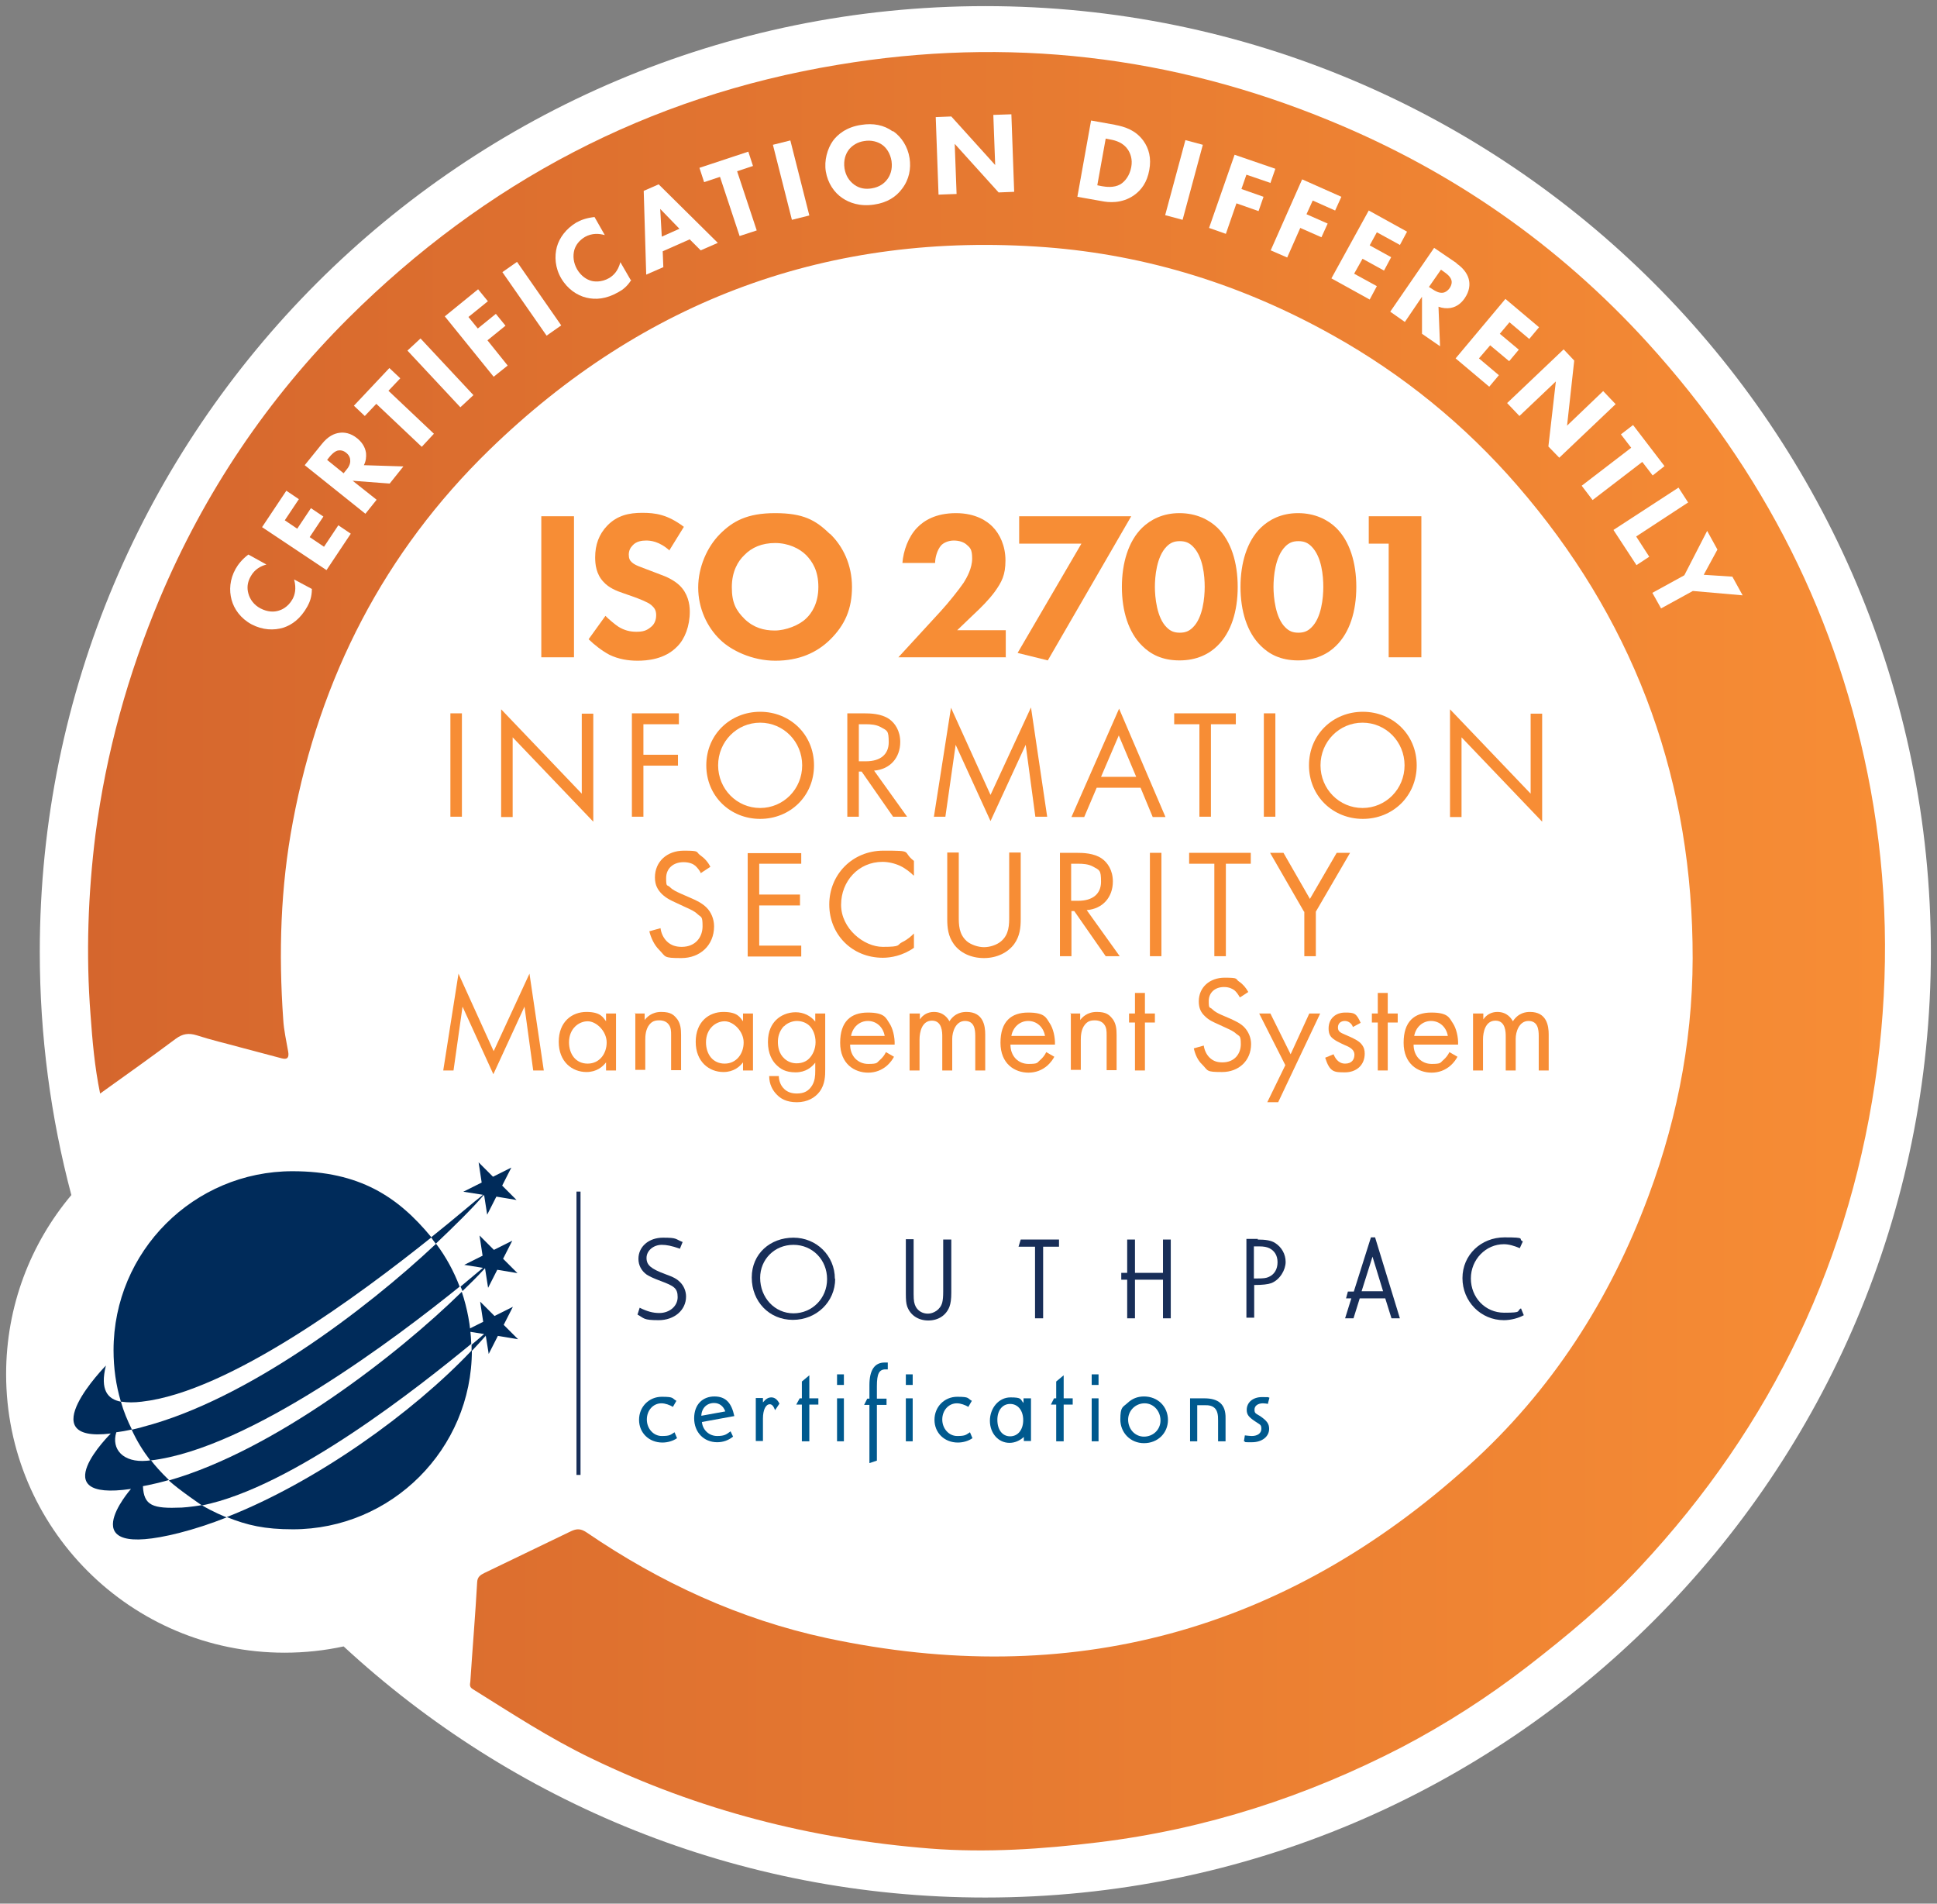 <svg width="633" height="622" viewBox="0 0 633 622" fill="none" xmlns="http://www.w3.org/2000/svg">
<rect x="0" y="0" width="633" height="622" fill="#808080" stroke="none"/>
<path d="M322 620C492.656 620 631 481.656 631 311C631 140.344 492.656 2 322 2C151.344 2 13 140.344 13 311C13 338.476 16.586 365.114 23.316 390.472C10.013 406.294 2 426.711 2 449C2 499.258 42.742 540 93 540C99.621 540 106.077 539.293 112.296 537.95C167.387 588.879 241.059 620 322 620Z" fill="white"/>
<path d="M220.029 459.739C218.808 459.027 217.384 458.518 216.163 458.518C213.416 458.518 211.381 460.858 211.381 463.808C211.381 466.759 213.518 469.2 216.265 469.2C219.012 469.2 219.113 468.793 220.436 467.979L221.25 469.912C219.927 470.828 218.198 471.337 216.468 471.337C212.094 471.337 208.838 468.183 208.838 463.91C208.838 459.637 212.094 456.382 216.265 456.382C220.436 456.382 219.52 456.891 221.046 457.704L219.927 459.637" fill="#00598E"/>
<path d="M229.389 464.724C229.694 467.369 231.83 469.2 234.374 469.2C236.917 469.2 237.426 468.59 238.748 467.674L239.562 469.403C238.036 470.624 236.306 471.235 234.374 471.235C229.999 471.235 226.845 467.979 226.845 463.401C226.845 458.823 229.694 456.28 233.458 456.28C237.222 456.28 239.053 458.416 239.969 462.689L229.389 464.622M237.019 461.163C236.408 459.434 235.086 458.416 233.356 458.416C231.016 458.416 229.287 460.044 229.185 462.587L237.019 461.163Z" fill="#00598E"/>
<path d="M249.328 456.891V458.213C250.244 457.094 251.058 456.585 252.075 456.585C253.092 456.585 254.008 457.196 254.72 458.62L253.296 460.757C252.787 459.434 252.278 458.824 251.566 458.824C250.244 458.824 249.328 460.655 249.328 463.503V470.828H246.988V456.789H249.328" fill="#00598E"/>
<path d="M264.486 456.891H267.437V458.925H264.486V470.93H262.045V458.925H260.214L261.333 456.891H262.045V451.397L264.486 449.362V456.891Z" fill="#00598E"/>
<path d="M273.541 449.058H275.779V452.517H273.541V449.058ZM273.541 456.891H275.779V470.93H273.541V456.891Z" fill="#00598E"/>
<path d="M290.123 447.43C289.716 447.43 289.615 447.43 289.411 447.43C287.275 447.43 286.563 448.854 286.563 452.923V456.993H289.716V459.027H286.563V477.238L284.121 478.051V459.027H282.392L283.409 456.993H284.121V452.923V452.618C284.121 447.735 285.749 445.191 289.106 445.191C292.463 445.191 289.716 445.191 290.123 445.191V447.328" fill="#00598E"/>
<path d="M296.024 449.058H298.262V452.517H296.024V449.058ZM296.024 456.891H298.262V470.93H296.024V456.891Z" fill="#00598E"/>
<path d="M316.574 459.739C315.353 459.027 313.929 458.518 312.708 458.518C309.962 458.518 307.927 460.858 307.927 463.808C307.927 466.759 310.063 469.2 312.81 469.2C315.557 469.2 315.659 468.793 316.981 467.979L317.795 469.912C316.473 470.828 314.743 471.337 313.014 471.337C308.639 471.337 305.384 468.183 305.384 463.91C305.384 459.637 308.639 456.382 312.81 456.382C316.981 456.382 316.066 456.891 317.592 457.704L316.473 459.637" fill="#00598E"/>
<path d="M336.921 456.789V470.828H334.581V469.506C333.259 470.726 331.631 471.439 329.901 471.439C326.239 471.439 323.492 468.285 323.492 464.215C323.492 460.146 326.341 456.585 330.207 456.585C334.073 456.585 333.36 457.196 334.479 458.417V456.891H336.921M325.934 463.91C325.934 467.166 327.562 469.302 330.105 469.302C332.648 469.302 334.378 467.166 334.378 464.012C334.378 460.858 332.648 458.722 330.105 458.722C327.562 458.722 325.934 460.858 325.934 463.91Z" fill="#00598E"/>
<path d="M347.603 456.891H350.553V458.925H347.603V470.93H345.161V458.925H343.432L344.449 456.891H345.161V451.397L347.603 449.362V456.891Z" fill="#00598E"/>
<path d="M356.759 449.058H358.997V452.517H356.759V449.058ZM356.759 456.891H358.997V470.93H356.759V456.891Z" fill="#00598E"/>
<path d="M381.684 463.91C381.684 468.284 378.326 471.54 373.85 471.54C369.374 471.54 366.118 468.081 366.118 463.808C366.118 459.535 366.932 459.84 368.458 458.416C369.984 456.992 371.714 456.28 373.85 456.28C378.326 456.28 381.684 459.535 381.684 464.012M368.662 463.808C368.662 466.962 370.9 469.403 373.85 469.403C376.8 469.403 379.242 467.165 379.242 464.113C379.242 461.061 377.004 458.518 374.054 458.518C371.103 458.518 368.662 460.858 368.662 463.91V463.808Z" fill="#00598E"/>
<path d="M393.586 456.891C398.266 456.891 400.606 458.925 400.504 463.402V470.93H398.063V464.114C398.165 460.451 396.842 459.027 393.586 459.129H391.247V470.93H388.907V456.891H393.688" fill="#00598E"/>
<path d="M414.544 458.722C413.832 458.62 413.323 458.519 412.713 458.519C411.085 458.519 409.966 459.332 409.966 460.553C409.966 461.774 410.271 461.774 411.797 462.69C414.035 464.216 414.747 465.233 414.747 466.861C414.747 469.404 412.407 471.235 409.152 471.235C405.896 471.235 407.524 471.235 406.507 470.93L406.812 468.997C407.829 469.099 408.542 469.201 409.05 469.201C410.983 469.201 412.204 468.285 412.204 466.861C412.204 465.436 411.797 465.538 410.169 464.419C408.033 462.995 407.422 462.181 407.422 460.655C407.422 458.213 409.457 456.484 412.407 456.484C415.358 456.484 413.933 456.484 414.849 456.687L414.34 458.62" fill="#00598E"/>
<path d="M222.064 407.957C219.419 407.041 217.791 406.736 216.265 406.736C213.518 406.736 211.28 408.669 211.28 411.009C211.28 413.349 212.704 414.569 217.384 416.299C220.232 417.316 221.25 417.927 222.267 418.944C223.488 420.165 224.2 421.894 224.2 423.624C224.2 428.1 220.334 431.355 215.247 431.355C210.161 431.355 210.568 430.745 208.33 429.524L209.042 427.286C211.483 428.507 213.416 429.016 215.451 429.016C218.808 429.016 221.453 426.777 221.453 423.827C221.453 420.877 220.232 420.165 215.858 418.537C213.416 417.621 212.399 417.113 211.382 416.502C209.652 415.282 208.635 413.45 208.635 411.314C208.635 407.346 211.992 404.396 216.672 404.396C221.352 404.396 220.538 404.803 223.081 405.82L222.165 408.058" fill="#182E58"/>
<path d="M272.931 417.825C272.931 425.353 266.827 431.254 259.095 431.254C251.363 431.254 245.666 425.251 245.666 417.418C245.666 409.584 251.77 404.396 259.298 404.396C266.827 404.396 272.829 410.297 272.829 417.825M248.413 417.52C248.413 424.031 253.194 429.117 259.298 429.117C265.402 429.117 270.286 424.234 270.286 417.927C270.286 411.619 265.504 406.736 259.298 406.736C253.093 406.736 248.413 411.517 248.413 417.52Z" fill="#182E58"/>
<path d="M298.567 405.007V422.81C298.567 425.15 298.771 425.964 299.279 426.981C300.093 428.405 301.518 429.219 303.247 429.219C304.977 429.219 307.316 427.998 307.927 425.557C308.13 424.743 308.232 423.624 308.232 421.996V405.007H310.877V422.301C310.877 424.539 310.674 425.862 310.267 426.981C309.148 429.83 306.604 431.457 303.349 431.457C300.093 431.457 297.448 429.728 296.431 426.778C296.126 425.862 296.024 424.743 296.024 422.606V404.905H298.567" fill="#182E58"/>
<path d="M346.077 405.006V407.346H340.889V430.745H338.243V407.346H332.852L333.564 405.006H346.077Z" fill="#182E58"/>
<path d="M370.9 405.006V415.892H380.056V405.006H382.6V430.745H380.056V418.13H370.9V430.745H368.357V418.13H366.424V415.892H368.357V405.006H370.9Z" fill="#182E58"/>
<path d="M410.983 405.007C413.628 405.007 415.46 405.312 416.68 406.126C418.817 407.448 420.139 409.788 420.139 412.332C420.139 414.875 418.308 418.13 415.46 419.249C414.34 419.656 412.509 419.86 409.864 419.86V430.542H407.321V404.803H411.085M410.983 417.723C412.814 417.723 413.832 417.622 414.646 417.215C416.477 416.401 417.494 414.671 417.494 412.433C417.494 410.195 416.477 408.669 414.849 407.855C414.035 407.448 413.018 407.245 411.492 407.245H409.762V417.723H410.881H410.983Z" fill="#182E58"/>
<path d="M449.336 404.193L457.475 430.745H454.728L452.694 424.234H444.352L442.317 430.745H439.57L441.605 424.234H439.875L440.486 421.996H442.419L448.014 404.295H449.336M445.064 421.895H451.982L448.523 410.602L444.962 421.895H445.064Z" fill="#182E58"/>
<path d="M496.745 407.856C494.812 407.042 493.082 406.533 491.454 406.533C485.554 406.533 480.671 411.518 480.671 417.724C480.671 423.93 485.35 428.914 491.556 428.914C497.762 428.914 495.422 428.406 497.05 427.49L497.965 429.728C496.338 430.644 493.794 431.356 491.454 431.356C483.926 431.356 477.924 425.252 477.924 417.622C477.924 409.992 484.028 404.295 491.658 404.295C499.288 404.295 495.829 404.804 497.66 405.617L496.643 407.856" fill="#182E58"/>
<path d="M189.712 389.339H188.39V481.917H189.712V389.339Z" fill="#182E58"/>
<path d="M32.737 357.395C30.906 348.544 30.194 339.999 29.583 331.555C28.057 311.819 28.769 292.082 31.211 272.549C34.67 245.997 41.791 220.36 52.168 195.639C66.716 161.049 87.368 130.325 113.921 103.875C158.48 59.62 211.687 31.44 273.846 21.165C329.189 11.907 382.905 18.113 434.687 39.477C474.567 55.856 509.258 79.967 538.354 111.912C576.402 153.724 601.022 202.251 611.297 257.9C616.791 287.809 617.401 317.821 613.535 348.036C605.295 411.009 579.251 465.64 535.912 512.031C524.722 524.035 512.107 534.514 499.085 544.585C486.165 554.555 472.532 563.304 458.188 570.833C426.955 587.008 393.994 597.69 358.896 601.963C340.583 604.201 322.271 605.422 303.959 603.998C265.3 600.946 228.269 591.485 193.171 574.495C179.641 567.984 167.229 559.845 154.512 551.91C153.292 551.198 153.597 550.282 153.698 549.469C154.411 538.583 155.326 527.799 155.937 516.914C156.038 515.184 157.056 514.574 158.277 513.964C167.738 509.385 177.097 504.909 186.559 500.331C188.491 499.416 189.814 499.416 191.747 500.738C215.756 517.117 241.8 529.122 270.184 535.226C349.638 552.215 419.834 533.191 480.06 478.764C506.918 454.551 526.146 424.743 538.761 390.662C548.731 363.906 553.716 336.336 553.105 307.851C552.088 251.287 532.86 201.336 495.829 158.607C478.636 138.769 458.391 122.288 435.399 109.47C406.303 93.193 375.071 83.324 341.804 80.781C271.201 75.491 210.466 97.872 159.904 147.01C125.62 180.378 104.561 221.275 95.71 268.48C91.641 289.946 91.031 311.412 92.556 333.081C92.76 336.642 93.574 340.1 94.184 343.661C94.489 345.492 93.981 346.306 92.048 345.798C87.572 344.577 83.095 343.458 78.619 342.237C73.838 340.914 68.954 339.795 64.275 338.269C61.629 337.455 59.697 337.761 57.458 339.388C49.421 345.391 41.283 351.189 32.737 357.293V357.395Z" fill="url(#paint0_linear_59_1513)"/>
<path d="M101.916 192.485C101.916 195.028 101.204 196.758 100.492 198.08C98.253 202.15 95.405 204.184 92.556 205.1C89.504 206.015 85.842 205.914 82.18 203.981C78.619 202.048 76.482 198.996 75.668 195.944C74.855 192.892 75.058 189.331 76.991 185.872C77.805 184.448 79.026 182.82 81.162 181.192L87.063 184.448C85.231 184.957 83.197 185.974 81.874 188.415C80.857 190.247 80.653 192.078 81.162 193.909C81.671 195.842 82.993 197.673 85.13 198.792C87.47 200.013 89.606 200.013 91.132 199.504C91.844 199.301 94.082 198.487 95.608 195.74C96.32 194.418 96.931 192.383 96.117 189.331L102.018 192.485H101.916Z" fill="white"/>
<path d="M97.745 162.982L93.065 170.002L97.135 172.748L101.611 166.034L105.68 168.781L101.204 175.495L105.884 178.649L110.563 171.629L114.633 174.376L106.698 186.279L85.639 172.24L93.574 160.337L97.643 163.084L97.745 162.982Z" fill="white"/>
<path d="M105.171 145.077C107.206 142.533 109.241 141.618 110.97 141.414C112.394 141.211 114.531 141.414 116.769 143.245C117.99 144.263 119.312 145.789 119.617 148.027C119.719 149.248 119.617 150.672 118.905 151.994L131.826 152.401L127.349 157.997L115.243 157.081L123.076 163.287L119.414 167.865L99.576 151.994L105.171 145.077ZM112.293 154.64L113.107 153.622C113.819 152.808 114.633 151.588 114.429 150.163C114.429 149.553 114.022 148.637 113.107 147.925C111.987 147.009 110.97 147.111 110.36 147.213C109.241 147.518 108.223 148.637 107.715 149.248L106.901 150.265L112.293 154.64Z" fill="white"/>
<path d="M126.943 127.68L141.796 141.72L137.828 145.993L122.975 131.953L119.211 135.921L115.65 132.564L127.248 120.254L130.808 123.611L127.044 127.579L126.943 127.68Z" fill="white"/>
<path d="M137.421 110.589L154.716 129.104L150.443 133.072L133.148 114.556L137.421 110.589Z" fill="white"/>
<path d="M159.497 98.381L153.088 103.569L156.14 107.334L162.041 102.552L165.194 106.418L159.294 111.199L165.906 119.44L161.328 123.102L145.356 103.366L156.242 94.515L159.395 98.381H159.497Z" fill="white"/>
<path d="M168.958 85.562L183.405 106.316L178.623 109.673L164.177 88.919L168.958 85.562Z" fill="white"/>
<path d="M206.295 91.463C204.972 93.6 203.446 94.719 202.124 95.431C198.054 97.771 194.595 97.974 191.645 97.262C188.593 96.55 185.439 94.414 183.405 90.955C181.37 87.496 181.167 83.731 181.98 80.68C182.794 77.729 184.931 74.779 188.288 72.744C189.712 71.93 191.543 71.218 194.29 70.913L197.647 76.814C195.816 76.305 193.476 76.102 191.137 77.424C189.305 78.543 188.186 79.967 187.678 81.697C187.169 83.63 187.372 85.868 188.593 88.004C189.916 90.243 191.747 91.362 193.273 91.769C193.985 91.972 196.427 92.379 199.072 90.853C200.394 90.039 201.92 88.716 202.734 85.665L206.091 91.463H206.295Z" fill="white"/>
<path d="M225.319 78.238L216.57 82.104L216.773 87.292L211.178 89.734L210.364 62.367L215.247 60.231L234.577 79.357L228.981 81.799L225.319 78.136V78.238ZM222.063 74.779L215.756 68.268L216.265 77.322L221.962 74.779H222.063Z" fill="white"/>
<path d="M240.884 55.958L247.293 75.287L241.698 77.119L235.289 57.789L230.1 59.519L228.574 54.839L244.547 49.549L246.073 54.229L240.884 55.958Z" fill="white"/>
<path d="M258.281 45.886L264.486 70.404L258.789 71.828L252.583 47.31L258.281 45.886Z" fill="white"/>
<path d="M291.853 42.835C294.6 44.768 296.634 47.82 297.245 51.685C297.753 55.043 297.143 58.603 294.803 61.656C292.87 64.3 289.92 66.234 285.647 66.844C280.967 67.556 277.508 66.234 275.27 64.707C272.523 62.876 270.489 59.722 269.878 56.06C269.268 52.499 270.387 48.532 272.218 45.988C273.643 44.056 276.491 41.512 281.476 40.8C285.342 40.19 288.801 40.8 291.751 42.936L291.853 42.835ZM277.305 49.041C276.389 50.261 275.575 52.296 275.982 55.043C276.389 57.383 277.407 59.01 279.136 60.333C280.967 61.656 282.9 61.859 284.833 61.554C287.377 61.147 289.004 59.926 290.022 58.502C290.836 57.383 291.751 55.45 291.344 52.601C290.937 50.058 289.615 48.227 288.292 47.311C286.868 46.294 284.731 45.683 282.392 46.09C280.255 46.395 278.424 47.514 277.203 49.142L277.305 49.041Z" fill="white"/>
<path d="M306.706 63.588L305.79 38.256L310.877 38.053L325.221 53.923L324.611 37.544L330.512 37.341L331.427 62.672L326.34 62.876L311.996 47.005L312.606 63.385L306.808 63.588H306.706Z" fill="white"/>
<path d="M364.389 40.8C367.645 41.41 371.104 42.529 373.647 45.988C375.478 48.532 376.292 51.685 375.58 55.551C374.868 59.519 373.036 62.062 370.595 63.792C366.526 66.64 362.151 66.132 360.116 65.725L352.079 64.3L356.556 39.376L364.491 40.8H364.389ZM358.59 60.536L360.116 60.841C361.337 61.045 363.982 61.452 366.119 60.231C367.645 59.315 369.171 57.382 369.679 54.636C370.188 51.99 369.374 50.057 368.56 48.837C367.034 46.599 364.593 45.886 362.863 45.581L361.337 45.276L358.59 60.536Z" fill="white"/>
<path d="M393.078 47.31L386.465 71.828L380.768 70.302L387.381 45.784L393.078 47.31Z" fill="white"/>
<path d="M415.052 59.722L407.321 57.077L405.693 61.757L412.916 64.3L411.288 68.98L404.065 66.437L400.606 76.407L395.113 74.474L403.455 50.566L416.782 55.144L415.154 59.824L415.052 59.722Z" fill="white"/>
<path d="M436.518 68.878L428.99 65.521L426.955 69.997L433.873 73.049L431.839 77.525L424.921 74.474L420.648 84.138L415.256 81.798L425.531 58.603L438.35 64.3L436.315 68.776L436.518 68.878Z" fill="white"/>
<path d="M457.374 79.967L449.947 75.897L447.607 80.17L454.627 84.036L452.287 88.41L445.267 84.545L442.521 89.428L449.947 93.497L447.607 97.872L435.094 90.954L447.302 68.776L459.815 75.694L457.475 80.068L457.374 79.967Z" fill="white"/>
<path d="M475.991 86.071C478.636 87.902 479.755 89.937 480.06 91.565C480.366 92.989 480.264 95.125 478.636 97.465C477.721 98.788 476.296 100.212 474.058 100.619C472.837 100.822 471.413 100.721 470.091 100.212L470.599 113.132L464.699 109.063V96.957L459.103 105.197L454.322 101.84L468.666 80.984L475.991 85.969V86.071ZM467.038 93.803L468.158 94.515C469.073 95.125 470.294 95.838 471.617 95.634C472.227 95.532 473.041 95.125 473.753 94.108C474.567 92.887 474.465 91.87 474.262 91.361C473.855 90.242 472.634 89.326 472.023 88.92L470.904 88.106L466.937 93.803H467.038Z" fill="white"/>
<path d="M499.797 110.792L493.286 105.298L490.132 109.063L496.338 114.251L493.184 118.015L486.978 112.827L483.316 117.1L489.827 122.593L486.673 126.357L475.686 117.1L491.963 97.668L502.95 106.926L499.797 110.69V110.792Z" fill="white"/>
<path d="M492.574 131.648L510.987 114.15L514.446 117.812L512.107 139.075L523.908 127.782L527.977 132.055L509.563 149.553L506.003 145.891L508.444 124.628L496.541 135.921L492.472 131.648H492.574Z" fill="white"/>
<path d="M536.624 150.977L520.449 163.388L516.888 158.709L533.064 146.297L529.706 141.923L533.674 138.871L543.949 152.299L540.083 155.351L536.726 150.977H536.624Z" fill="white"/>
<path d="M551.782 164.101L534.691 175.292L538.964 181.904L534.793 184.651L527.265 173.155L548.527 159.319L551.681 164.203L551.782 164.101Z" fill="white"/>
<path d="M550.46 187.907L557.887 173.46L561.244 179.564L556.768 187.805L566.127 188.415L569.484 194.519L553.207 193.095L542.83 198.792L539.981 193.705L550.358 188.008L550.46 187.907Z" fill="white"/>
<path d="M187.576 168.679V214.764H176.894V168.679H187.576Z" fill="#F78D35"/>
<path d="M218.91 179.971C215.451 176.817 212.5 176.614 211.178 176.614C209.855 176.614 207.922 176.817 206.702 178.242C205.99 178.954 205.481 179.971 205.481 181.192C205.481 182.413 205.786 183.125 206.498 183.735C207.617 184.753 209.143 185.16 212.297 186.38L215.756 187.703C217.791 188.415 220.232 189.534 222.063 191.264C224.709 193.807 225.421 197.164 225.421 199.809C225.421 204.591 223.793 208.762 221.351 211.203C217.282 215.476 211.381 215.883 208.329 215.883C205.277 215.883 202.124 215.374 199.173 213.95C196.833 212.729 194.087 210.593 192.357 208.863L197.851 201.233C199.072 202.454 200.903 203.98 202.124 204.794C203.955 205.913 205.786 206.422 207.922 206.422C210.059 206.422 211.28 206.117 212.806 204.794C213.721 204.082 214.433 202.759 214.433 201.03C214.433 199.301 213.823 198.588 212.806 197.673C211.585 196.655 208.736 195.638 207.414 195.129L203.65 193.807C201.513 193.095 198.97 192.077 197.24 190.144C194.799 187.601 194.494 184.346 194.494 182.108C194.494 178.038 195.714 174.579 198.461 171.731C201.717 168.373 205.583 167.56 209.855 167.56C214.128 167.56 218.096 168.068 223.488 172.138L218.706 179.869L218.91 179.971Z" fill="#F78D35"/>
<path d="M271.201 174.376C275.575 178.547 278.424 184.651 278.424 191.773C278.424 198.894 276.186 204.184 271.201 209.067C266.928 213.238 261.129 215.883 253.397 215.883C245.666 215.883 238.85 212.424 235.391 209.067C231.016 204.896 228.167 198.69 228.167 191.976C228.167 185.262 231.118 178.649 235.289 174.478C239.46 170.307 244.14 167.662 253.296 167.662C262.452 167.662 266.521 169.9 271.099 174.376H271.201ZM243.224 181.396C241.189 183.329 239.155 186.686 239.155 191.874C239.155 197.063 240.579 199.504 243.326 202.251C246.276 205.1 249.633 206.015 253.194 206.015C256.755 206.015 261.231 204.286 263.469 202.048C265.3 200.318 267.437 197.063 267.437 191.773C267.437 186.482 265.504 183.532 263.469 181.396C261.231 179.158 257.569 177.428 253.296 177.428C249.023 177.428 245.666 178.852 243.224 181.396Z" fill="#F78D35"/>
<path d="M328.782 214.764H293.582L307.418 199.708C309.86 197.063 313.522 192.485 314.946 190.348C315.964 188.721 317.693 185.668 317.693 182.515C317.693 179.361 316.981 178.954 315.862 177.937C314.946 177.123 313.42 176.614 311.691 176.614C309.961 176.614 308.334 177.326 307.52 178.242C306.299 179.666 305.587 182.108 305.587 183.939H294.905C295.21 179.971 296.838 175.393 299.686 172.443C301.924 170.103 305.79 167.662 312.403 167.662C319.016 167.662 322.678 170.408 324.306 172.036C326.747 174.478 328.579 178.344 328.579 183.125C328.579 187.907 327.358 190.145 325.12 193.299C323.085 196.045 320.745 198.385 317.693 201.234L312.81 205.914H328.68V214.866L328.782 214.764Z" fill="#F78D35"/>
<path d="M353.402 177.631H333.055V168.679H369.679L342.415 215.781L332.546 213.34L353.402 177.631Z" fill="#F78D35"/>
<path d="M397.859 211C395.214 213.645 391.145 215.782 385.448 215.782C379.751 215.782 375.987 213.747 373.24 211C368.764 206.626 366.627 199.606 366.627 191.773C366.627 183.939 368.764 176.818 373.24 172.443C375.987 169.798 379.954 167.662 385.448 167.662C390.942 167.662 395.113 169.798 397.859 172.443C402.336 176.818 404.472 183.837 404.472 191.773C404.472 199.708 402.336 206.626 397.859 211ZM381.277 178.547C377.92 181.904 377.411 188.517 377.411 191.773C377.411 195.028 378.021 201.844 381.277 204.998C382.498 206.219 383.718 206.727 385.55 206.727C387.381 206.727 388.602 206.219 389.822 204.998C393.078 201.844 393.688 195.333 393.688 191.773C393.688 188.212 393.18 181.904 389.822 178.547C388.602 177.326 387.381 176.818 385.55 176.818C383.718 176.818 382.498 177.326 381.277 178.547Z" fill="#F78D35"/>
<path d="M436.62 211C433.975 213.645 429.906 215.782 424.208 215.782C418.511 215.782 414.747 213.747 412 211C407.524 206.626 405.388 199.606 405.388 191.773C405.388 183.939 407.524 176.818 412 172.443C414.747 169.798 418.715 167.662 424.208 167.662C429.702 167.662 433.873 169.798 436.62 172.443C441.096 176.818 443.233 183.837 443.233 191.773C443.233 199.708 441.096 206.626 436.62 211ZM420.037 178.547C416.68 181.904 416.171 188.517 416.171 191.773C416.171 195.028 416.782 201.844 420.037 204.998C421.258 206.219 422.479 206.727 424.31 206.727C426.141 206.727 427.362 206.219 428.583 204.998C431.838 201.844 432.449 195.333 432.449 191.773C432.449 188.212 431.94 181.904 428.583 178.547C427.362 177.326 426.141 176.818 424.31 176.818C422.479 176.818 421.258 177.326 420.037 178.547Z" fill="#F78D35"/>
<path d="M453.914 177.631H447.302V168.679H464.495V214.764H453.813V177.631H453.914Z" fill="#F78D35"/>
<path d="M150.951 233.076V266.852H147.187V233.076H150.951Z" fill="#F78D35"/>
<path d="M163.77 266.954V231.754L190.119 259.324V233.178H193.883V268.48L167.534 240.91V266.954H163.77Z" fill="#F78D35"/>
<path d="M221.962 236.637H210.262V246.607H221.555V250.167H210.262V266.852H206.498V233.076H221.86V236.637H221.962Z" fill="#F78D35"/>
<path d="M230.813 250.066C230.813 239.994 238.646 232.567 248.413 232.567C258.179 232.567 266.013 239.994 266.013 250.066C266.013 260.137 258.179 267.564 248.413 267.564C238.646 267.564 230.813 260.137 230.813 250.066ZM234.679 250.066C234.679 257.797 240.783 264.003 248.413 264.003C256.043 264.003 262.147 257.797 262.147 250.066C262.147 242.334 256.043 236.128 248.413 236.128C240.783 236.128 234.679 242.334 234.679 250.066Z" fill="#F78D35"/>
<path d="M282.29 233.076C284.528 233.076 287.987 233.178 290.53 234.907C292.463 236.23 294.193 238.773 294.193 242.436C294.193 247.624 290.835 251.388 285.647 251.795L296.431 266.852H291.853L281.578 252.1H280.662V266.852H276.898V233.076H282.29ZM280.662 248.743H283.002C287.682 248.743 290.429 246.505 290.429 242.537C290.429 238.57 289.92 238.773 287.783 237.552C286.257 236.739 284.528 236.637 282.9 236.637H280.662V248.743Z" fill="#F78D35"/>
<path d="M305.18 266.954L310.775 231.245L323.695 259.731L336.921 231.144L342.211 266.852H338.345L335.191 243.352L323.695 268.276L312.301 243.352L308.944 266.852H305.078L305.18 266.954Z" fill="#F78D35"/>
<path d="M372.731 257.391H358.387L354.317 266.954H350.146L365.712 231.55L380.87 266.954H376.699L372.731 257.391ZM371.307 253.83L365.61 240.299L359.811 253.83H371.307Z" fill="#F78D35"/>
<path d="M395.723 236.637V266.852H391.959V236.637H383.718V233.076H403.862V236.637H395.621H395.723Z" fill="#F78D35"/>
<path d="M416.782 233.076V266.852H413.018V233.076H416.782Z" fill="#F78D35"/>
<path d="M427.769 250.066C427.769 239.994 435.603 232.567 445.369 232.567C455.135 232.567 462.969 239.994 462.969 250.066C462.969 260.137 455.135 267.564 445.369 267.564C435.603 267.564 427.769 260.137 427.769 250.066ZM431.533 250.066C431.533 257.797 437.637 264.003 445.267 264.003C452.897 264.003 459.001 257.797 459.001 250.066C459.001 242.334 452.897 236.128 445.267 236.128C437.637 236.128 431.533 242.334 431.533 250.066Z" fill="#F78D35"/>
<path d="M473.854 266.954V231.754L500.204 259.324V233.178H503.968V268.48L477.619 240.91V266.954H473.854Z" fill="#F78D35"/>
<path d="M229.083 285.368C228.676 284.452 227.862 283.435 227.15 282.825C226.54 282.316 225.319 281.706 223.386 281.706C220.029 281.706 217.689 283.74 217.689 286.894C217.689 290.048 217.994 288.929 218.91 289.844C219.927 290.862 221.148 291.37 222.47 291.981L225.726 293.405C227.659 294.219 229.49 295.134 230.914 296.559C232.339 297.983 233.356 300.221 233.356 302.663C233.356 308.868 228.778 313.04 222.674 313.04C216.57 313.04 217.689 312.633 215.349 310.293C213.721 308.665 212.704 306.325 212.195 304.29L215.858 303.273C216.061 305.003 216.875 306.529 217.892 307.546C219.317 308.97 221.046 309.377 222.776 309.377C227.354 309.377 229.592 306.122 229.592 302.663C229.592 299.204 229.185 299.814 227.964 298.695C227.048 297.779 225.726 297.169 223.895 296.355L220.843 294.931C219.52 294.321 217.892 293.608 216.366 292.184C214.942 290.76 214.027 289.234 214.027 286.691C214.027 281.502 217.994 277.941 223.488 277.941C228.981 277.941 227.252 278.348 228.88 279.467C230.202 280.383 231.423 281.706 232.135 283.232L229.185 285.165L229.083 285.368Z" fill="#F78D35"/>
<path d="M261.841 282.214H248.107V292.285H261.434V295.846H248.107V308.97H261.841V312.531H244.343V278.755H261.841V282.316V282.214Z" fill="#F78D35"/>
<path d="M298.567 286.08C297.55 285.063 295.922 283.74 294.193 282.926C292.463 282.112 290.327 281.604 288.394 281.604C280.561 281.604 274.863 287.911 274.863 295.643C274.863 303.375 282.29 309.377 288.496 309.377C294.702 309.377 292.972 308.767 294.803 307.851C296.736 306.936 298.059 305.613 298.669 305.003V309.682C294.905 312.327 291.039 312.938 288.496 312.938C278.424 312.938 270.998 305.308 270.998 295.541C270.998 285.775 278.526 277.941 288.699 277.941C298.873 277.941 294.6 278.145 298.669 281.299V285.978L298.567 286.08Z" fill="#F78D35"/>
<path d="M313.319 299.305C313.319 302.154 313.319 305.206 315.964 307.546C317.286 308.665 319.626 309.479 321.559 309.479C323.492 309.479 325.73 308.767 327.154 307.546C329.799 305.308 329.799 302.154 329.799 299.305V278.552H333.564V300.323C333.564 303.171 333.258 305.918 331.427 308.461C329.393 311.208 325.832 313.04 321.559 313.04C317.286 313.04 313.726 311.31 311.691 308.461C309.86 305.918 309.554 303.171 309.554 300.323V278.552H313.319V299.305Z" fill="#F78D35"/>
<path d="M351.774 278.653C354.012 278.653 357.471 278.755 360.014 280.485C361.947 281.807 363.677 284.35 363.677 288.013C363.677 293.201 360.32 296.965 355.131 297.372L365.915 312.429H361.337L351.062 297.678H350.146V312.429H346.382V278.653H351.774ZM350.045 294.32H352.384C357.064 294.32 359.811 292.082 359.811 288.115C359.811 284.147 359.302 284.35 357.166 283.13C355.64 282.316 353.91 282.214 352.283 282.214H350.045V294.32Z" fill="#F78D35"/>
<path d="M379.547 278.653V312.429H375.783V278.653H379.547Z" fill="#F78D35"/>
<path d="M400.606 282.214V312.429H396.842V282.214H388.602V278.653H408.745V282.214H400.505H400.606Z" fill="#F78D35"/>
<path d="M426.141 297.881L415.052 278.653H419.427L428.074 293.71L436.824 278.653H441.198L430.007 297.881V312.429H426.243V297.881H426.141Z" fill="#F78D35"/>
<path d="M144.848 349.765L149.833 318.126L161.328 343.458L173.028 318.126L177.708 349.765H174.249L171.4 328.91L161.227 350.986L151.155 328.91L148.205 349.765H144.746H144.848Z" fill="#F78D35"/>
<path d="M198.054 331.147H201.31V349.765H198.054V347.12C196.935 348.544 195.002 350.273 191.645 350.273C186.965 350.273 182.591 346.916 182.591 340.405C182.591 333.894 186.863 330.639 191.645 330.639C196.426 330.639 197.139 332.572 198.054 333.691V331.046V331.147ZM185.948 340.507C185.948 344.474 188.186 347.526 192.052 347.526C195.918 347.526 198.258 344.271 198.258 340.609C198.258 336.946 194.9 333.691 192.052 333.691C189.203 333.691 185.948 336.031 185.948 340.609V340.507Z" fill="#F78D35"/>
<path d="M207.414 331.147H210.669V333.284C211.28 332.47 212.907 330.639 216.061 330.639C219.215 330.639 220.232 331.554 221.453 333.182C222.369 334.606 222.572 336.132 222.572 338.167V349.663H219.317V338.167C219.317 337.048 219.317 335.725 218.503 334.708C217.892 333.894 216.875 333.385 215.451 333.385C214.027 333.385 213.111 333.691 212.195 334.81C210.974 336.336 210.873 338.472 210.873 339.795V349.561H207.617V330.944L207.414 331.147Z" fill="#F78D35"/>
<path d="M242.817 331.147H246.073V349.765H242.817V347.12C241.698 348.544 239.765 350.273 236.408 350.273C231.728 350.273 227.354 346.916 227.354 340.405C227.354 333.894 231.626 330.639 236.408 330.639C241.189 330.639 241.901 332.572 242.817 333.691V331.046V331.147ZM230.711 340.507C230.711 344.474 232.949 347.526 236.815 347.526C240.681 347.526 243.021 344.271 243.021 340.609C243.021 336.946 239.663 333.691 236.815 333.691C233.966 333.691 230.711 336.031 230.711 340.609V340.507Z" fill="#F78D35"/>
<path d="M266.419 331.148H269.675V349.358C269.675 351.393 269.675 354.241 267.844 356.683C266.419 358.616 263.876 360.142 260.417 360.142C256.958 360.142 255.025 358.921 253.804 357.598C252.584 356.378 251.363 354.343 251.363 351.596H254.516C254.516 353.122 255.127 354.546 255.941 355.462C257.263 356.988 258.993 357.293 260.417 357.293C262.757 357.293 264.283 356.479 265.402 354.648C266.318 353.122 266.419 351.494 266.419 349.867V347.222C265.3 348.646 263.367 350.375 260.01 350.375C256.653 350.375 255.025 349.256 253.601 347.832C252.38 346.611 250.956 344.271 250.956 340.507C250.956 336.743 252.278 334.607 253.601 333.284C255.127 331.758 257.467 330.741 260.01 330.741C262.553 330.741 264.893 331.86 266.419 333.793V331.148ZM256.144 335.319C254.618 336.946 254.211 338.879 254.211 340.405C254.211 341.931 254.516 344.271 256.348 345.899C257.365 346.815 258.688 347.425 260.315 347.425C261.943 347.425 263.367 346.916 264.385 345.899C265.605 344.678 266.521 342.745 266.521 340.507C266.521 338.269 265.707 336.336 264.588 335.217C263.571 334.2 262.045 333.589 260.417 333.589C258.789 333.589 257.06 334.403 256.246 335.319H256.144Z" fill="#F78D35"/>
<path d="M292.26 345.085C291.751 346.102 290.937 347.221 289.92 348.137C288.19 349.663 286.054 350.477 283.714 350.477C279.238 350.477 274.558 347.628 274.558 340.71C274.558 333.793 278.017 330.842 283.612 330.842C289.208 330.842 289.513 332.673 290.632 334.301C291.751 335.929 292.463 338.879 292.362 341.321H277.814C277.814 345.187 280.459 347.628 283.714 347.628C286.97 347.628 286.461 347.221 287.58 346.306C288.394 345.594 289.106 344.678 289.513 343.762L292.158 345.288L292.26 345.085ZM289.106 338.472C288.597 335.522 286.359 333.589 283.612 333.589C280.866 333.589 278.627 335.624 278.119 338.472H289.106Z" fill="#F78D35"/>
<path d="M297.346 331.147H300.602V333.08C301.619 331.554 303.247 330.639 305.18 330.639C308.537 330.639 309.86 332.979 310.267 333.691C312.098 330.842 314.641 330.639 315.862 330.639C321.356 330.639 321.966 335.217 321.966 337.964V349.765H318.71V338.472C318.71 336.336 318.405 333.589 315.353 333.589C312.301 333.589 311.182 337.15 311.182 339.388V349.765H307.927V338.676C307.927 337.353 307.927 333.487 304.569 333.487C301.212 333.487 300.5 337.353 300.5 339.591V349.765H297.245V331.147H297.346Z" fill="#F78D35"/>
<path d="M344.653 345.085C344.144 346.102 343.33 347.221 342.313 348.137C340.583 349.663 338.447 350.477 336.107 350.477C331.631 350.477 326.951 347.628 326.951 340.71C326.951 333.793 330.41 330.842 336.005 330.842C341.601 330.842 341.906 332.673 343.025 334.301C344.144 335.929 344.856 338.879 344.754 341.321H330.206C330.206 345.187 332.851 347.628 336.107 347.628C339.362 347.628 338.854 347.221 339.973 346.306C340.787 345.594 341.499 344.678 341.906 343.762L344.551 345.288L344.653 345.085ZM341.499 338.472C340.99 335.522 338.752 333.589 336.005 333.589C333.258 333.589 331.02 335.624 330.512 338.472H341.499Z" fill="#F78D35"/>
<path d="M349.74 331.147H352.995V333.284C353.605 332.47 355.233 330.639 358.387 330.639C361.541 330.639 362.558 331.554 363.779 333.182C364.694 334.606 364.898 336.132 364.898 338.167V349.663H361.642V338.167C361.642 337.048 361.642 335.725 360.828 334.708C360.218 333.894 359.201 333.385 357.776 333.385C356.352 333.385 355.437 333.691 354.521 334.81C353.3 336.336 353.198 338.472 353.198 339.795V349.561H349.943V330.944L349.74 331.147Z" fill="#F78D35"/>
<path d="M374.155 334.098V349.765H370.9V334.098H368.967V331.148H370.9V324.434H374.155V331.148H377.411V334.098H374.155Z" fill="#F78D35"/>
<path d="M405.083 325.756C404.676 324.942 403.963 324.026 403.353 323.518C402.743 323.111 401.725 322.5 399.996 322.5C397.046 322.5 395.011 324.331 395.011 327.078C395.011 329.825 395.316 328.909 396.13 329.723C397.046 330.639 398.165 331.148 399.284 331.656L402.132 332.877C403.862 333.691 405.489 334.403 406.71 335.726C407.931 337.048 408.847 338.981 408.847 341.118C408.847 346.611 404.777 350.274 399.385 350.274C393.994 350.274 394.909 349.867 392.874 347.832C391.348 346.408 390.535 344.373 390.128 342.542L393.383 341.626C393.587 343.152 394.299 344.576 395.214 345.492C396.537 346.815 397.961 347.12 399.487 347.12C403.557 347.12 405.489 344.17 405.489 341.219C405.489 338.269 405.083 338.676 403.963 337.76C403.15 336.946 401.929 336.438 400.403 335.726L397.758 334.505C396.639 333.996 395.113 333.386 393.79 332.063C392.468 330.842 391.755 329.418 391.755 327.18C391.755 322.602 395.316 319.448 400.199 319.448C405.083 319.448 403.557 319.855 404.981 320.771C406.202 321.585 407.219 322.805 407.931 324.128L405.286 325.857L405.083 325.756Z" fill="#F78D35"/>
<path d="M420.037 348.035L411.492 331.147H415.154L421.767 344.475L427.871 331.147H431.432L417.697 360.142H414.137L420.037 348.035Z" fill="#F78D35"/>
<path d="M442.114 335.522C441.707 334.403 440.689 333.589 439.469 333.589C438.248 333.589 437.23 334.301 437.23 335.725C437.23 337.15 438.146 337.455 440.282 338.371C442.928 339.49 444.25 340.304 444.962 341.219C445.776 342.236 445.98 343.152 445.98 344.271C445.98 348.137 443.131 350.375 439.57 350.375C436.01 350.375 434.585 350.375 433.059 345.594L435.806 344.475C436.213 345.492 437.23 347.527 439.57 347.527C441.91 347.527 442.622 346.001 442.622 344.576C442.622 343.152 441.402 342.236 439.57 341.524C437.332 340.507 435.908 339.795 434.992 338.778C434.28 337.862 434.178 336.946 434.178 336.031C434.178 332.775 436.518 330.842 439.57 330.842C442.622 330.842 443.233 331.046 444.657 334.199L442.012 335.624L442.114 335.522Z" fill="#F78D35"/>
<path d="M453.508 334.098V349.765H450.252V334.098H448.319V331.148H450.252V324.434H453.508V331.148H456.763V334.098H453.508Z" fill="#F78D35"/>
<path d="M476.398 345.085C475.889 346.102 475.075 347.221 474.058 348.137C472.329 349.663 470.192 350.477 467.852 350.477C463.376 350.477 458.696 347.628 458.696 340.71C458.696 333.793 462.155 330.842 467.751 330.842C473.346 330.842 473.651 332.673 474.77 334.301C475.889 335.929 476.601 338.879 476.5 341.321H461.952C461.952 345.187 464.597 347.628 467.852 347.628C471.108 347.628 470.599 347.221 471.718 346.306C472.532 345.594 473.244 344.678 473.651 343.762L476.296 345.288L476.398 345.085ZM473.142 338.472C472.634 335.522 470.396 333.589 467.649 333.589C464.902 333.589 462.664 335.624 462.155 338.472H473.142Z" fill="#F78D35"/>
<path d="M481.485 331.147H484.74V333.08C485.757 331.554 487.385 330.639 489.318 330.639C492.675 330.639 493.998 332.979 494.405 333.691C496.236 330.842 498.779 330.639 500 330.639C505.494 330.639 506.104 335.217 506.104 337.964V349.765H502.849V338.472C502.849 336.336 502.543 333.589 499.491 333.589C496.439 333.589 495.32 337.15 495.32 339.388V349.765H492.065V338.676C492.065 337.353 492.065 333.487 488.708 333.487C485.35 333.487 484.638 337.353 484.638 339.591V349.765H481.383V331.147H481.485Z" fill="#F78D35"/>
<path d="M74.107 495.784C68.807 497.884 63.607 499.584 58.507 500.884C22.007 510.084 42.807 486.484 42.807 486.484C13.507 490.784 36.207 468.384 36.207 468.384C9.707 471.584 34.607 446.184 34.607 446.184C32.607 454.184 35.207 457.184 39.507 457.984C40.407 461.184 41.707 464.284 43.107 467.084C41.307 467.484 39.507 467.784 38.007 467.984C36.307 473.484 40.207 477.984 48.007 477.284C48.407 477.284 48.907 477.184 49.307 477.084C50.507 478.684 52.507 480.984 55.207 483.584C53.607 483.984 52.007 484.484 50.507 484.784C49.207 485.084 47.907 485.384 46.707 485.584C47.007 491.984 49.907 492.984 59.407 492.584C61.507 492.484 65.607 491.884 65.907 491.784C69.507 493.984 73.807 495.684 73.807 495.684" fill="#002B5A"/>
<path d="M154.207 441.184C154.207 473.484 127.907 499.684 95.707 499.684C86.507 499.684 80.807 498.384 74.107 495.684C103.407 484.184 134.907 461.584 154.107 441.284H154.207" fill="#002B5A"/>
<path d="M55.307 483.684C89.807 473.784 129.907 442.684 150.907 422.084C152.707 427.484 153.807 433.184 154.007 439.084C137.207 452.884 95.607 485.984 66.007 491.884C66.007 491.884 58.607 486.884 55.207 483.784" fill="#002B5A"/>
<path d="M141.007 404.284C117.507 423.084 74.807 454.784 46.307 457.984C43.907 458.284 41.707 458.284 39.707 457.984H39.507C37.907 452.684 37.107 446.984 37.107 441.184C37.107 408.884 63.307 382.684 95.607 382.684C117.507 382.684 130.107 391.084 140.907 404.184" fill="#002B5A"/>
<path d="M43.307 467.084C44.407 466.784 45.607 466.584 46.807 466.184C80.507 457.384 119.307 428.184 142.507 406.384C145.707 410.584 148.307 415.384 150.207 420.384C129.807 436.884 81.607 473.384 49.207 477.184H49.107C46.607 473.884 44.707 470.784 43.007 467.084" fill="#002B5A"/>
<path d="M158.207 390.484L159.207 396.884L162.207 390.984L168.807 392.084L164.107 387.384L167.107 381.484L161.107 384.484L156.407 379.784L157.407 386.384L151.407 389.384L157.807 390.384L157.607 390.584C155.207 392.384 148.807 397.984 141.007 404.184H140.807C141.307 404.884 141.907 405.784 142.407 406.384L142.607 406.184C148.507 400.584 154.307 394.884 157.807 390.784L158.007 390.584" fill="#002B5A"/>
<path d="M158.007 414.284L151.707 413.284L157.707 410.284L156.707 403.684L161.407 408.384L167.407 405.384L164.407 411.284L169.107 415.984L162.507 414.884L159.507 420.784L158.507 414.384L158.307 414.584C156.207 416.884 153.807 419.284 151.207 421.784H151.107C151.007 421.484 150.707 420.784 150.507 420.384C153.607 417.784 156.107 415.684 157.907 414.184H158.007" fill="#002B5A"/>
<path d="M158.707 436.184L159.707 442.384L162.707 436.484L169.307 437.584L164.607 432.884L167.607 426.984L161.607 429.984L156.907 425.284L157.907 431.884L151.907 434.884L158.207 435.884C157.007 436.984 155.607 438.084 154.107 439.384V441.384L154.307 441.284C155.807 439.684 157.207 438.184 158.607 436.584H158.707" fill="#002B5A"/>
<defs>
<linearGradient id="paint0_linear_59_1513" x1="28.668" y1="310.801" x2="615.977" y2="310.801" gradientUnits="userSpaceOnUse">
<stop stop-color="#D5662D"/>
<stop offset="1" stop-color="#F78D35"/>
</linearGradient>
</defs>
</svg>
